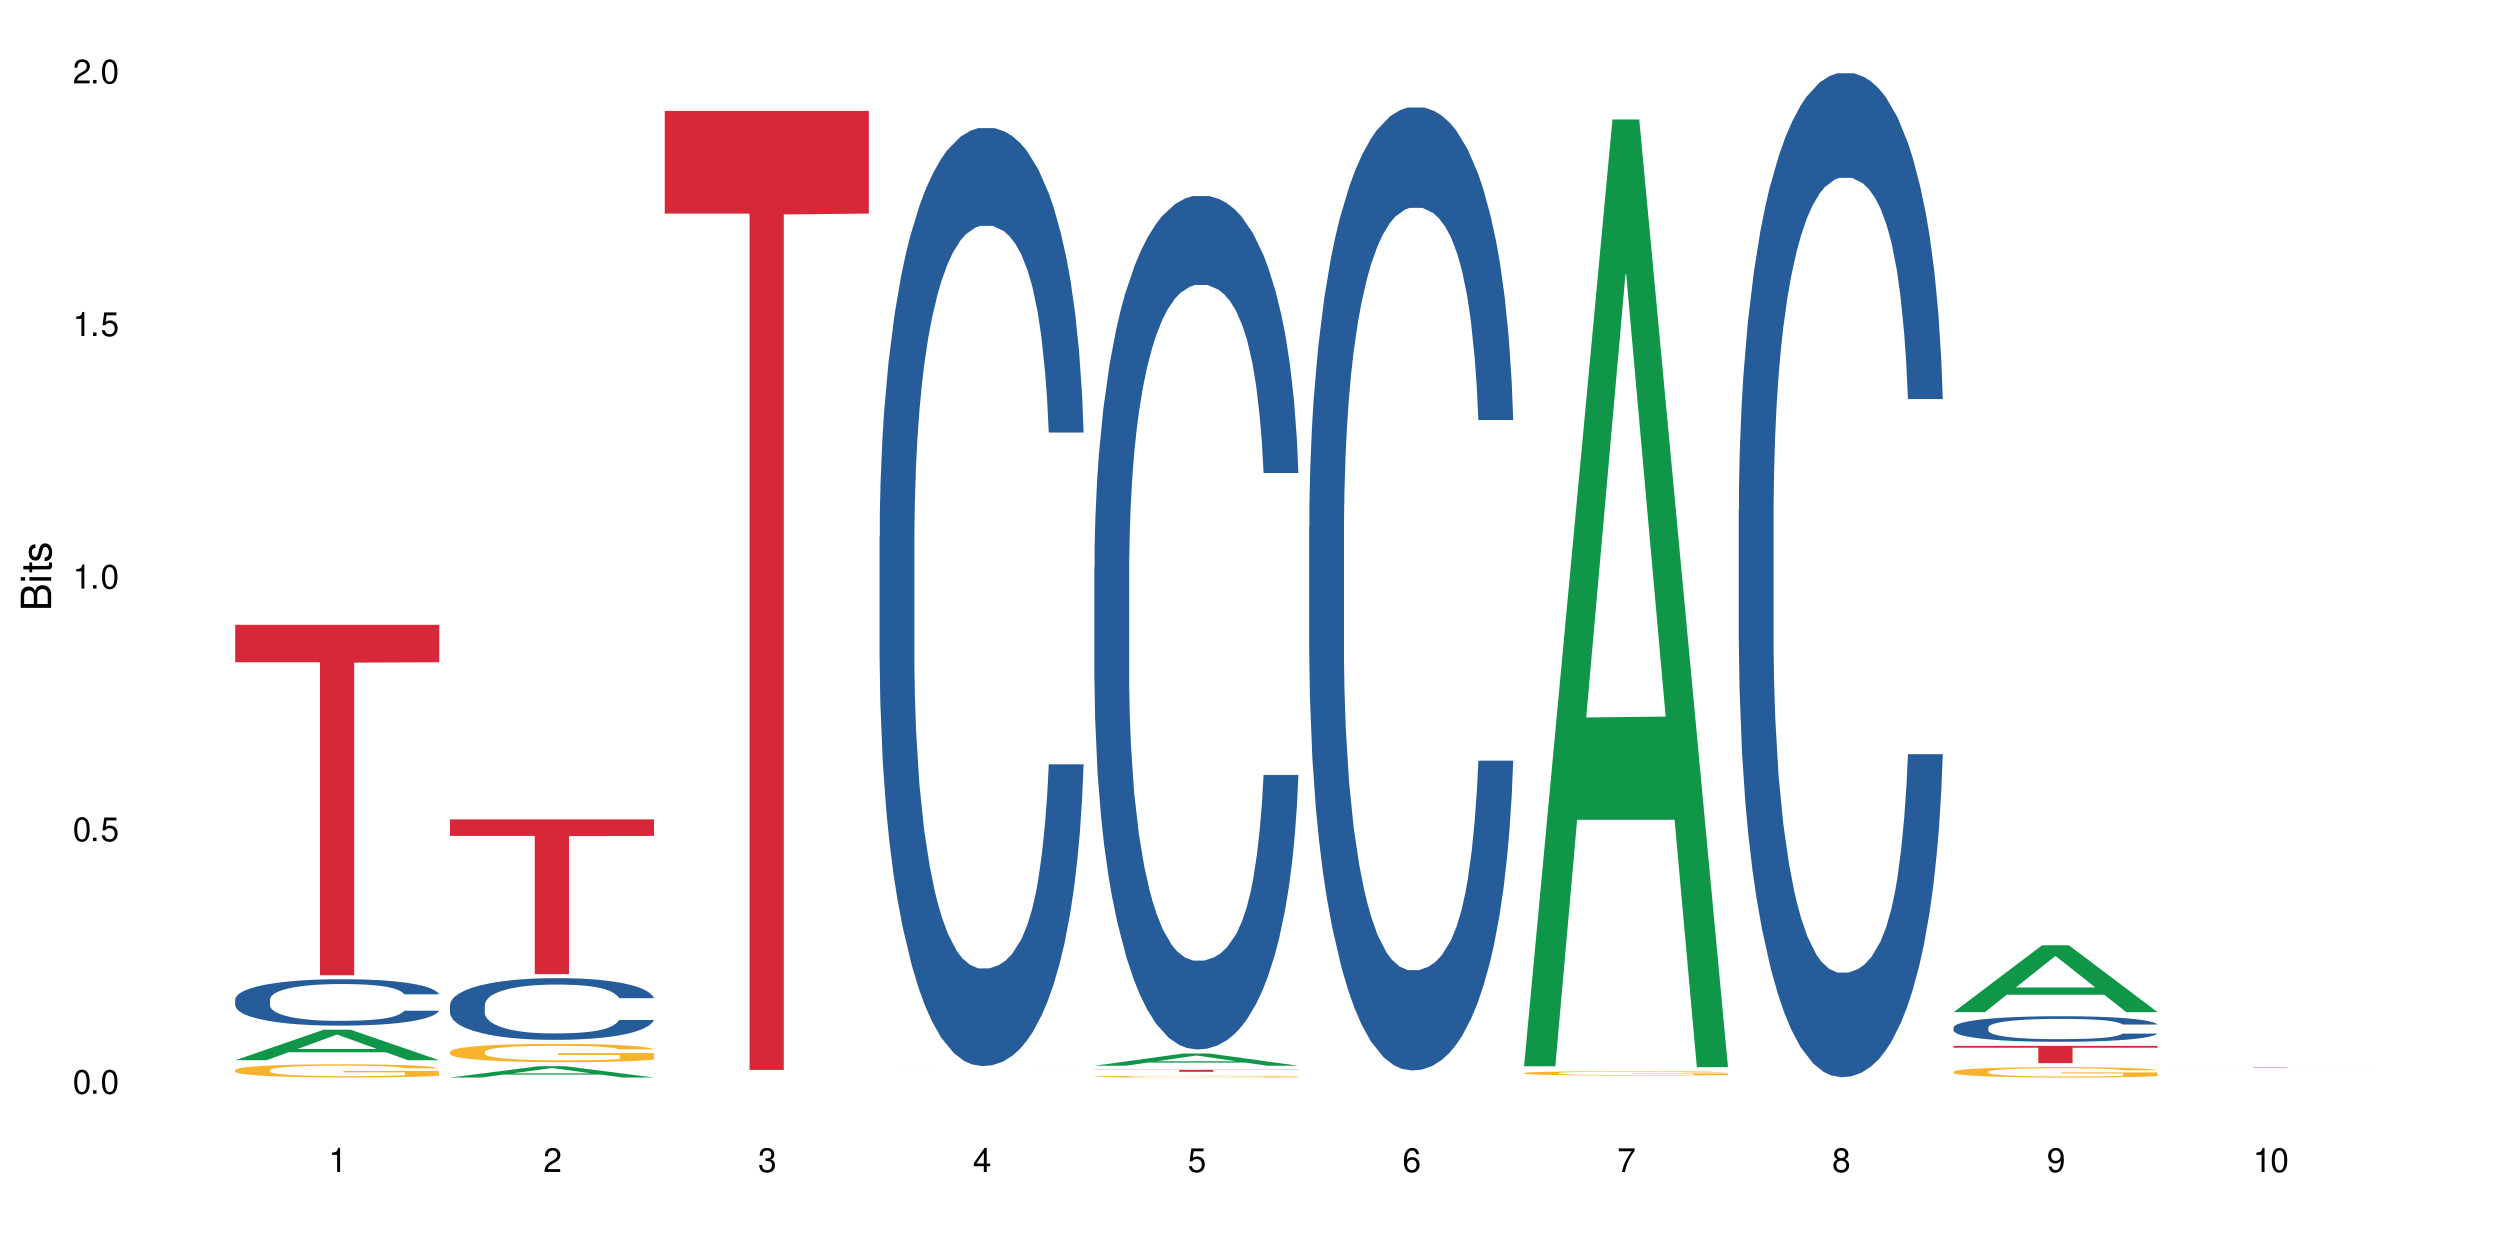 <?xml version="1.0" encoding="UTF-8"?>
<svg xmlns="http://www.w3.org/2000/svg" xmlns:xlink="http://www.w3.org/1999/xlink" width="720" height="360" viewBox="0 0 720 360">
<defs>
<g>
<g id="glyph-0-0">
</g>
<g id="glyph-0-1">
<path d="M 2.641 -6.938 C 2 -6.938 1.422 -6.656 1.078 -6.172 C 0.641 -5.562 0.406 -4.641 0.406 -3.359 C 0.406 -1.016 1.188 0.219 2.641 0.219 C 4.078 0.219 4.859 -1.016 4.859 -3.297 C 4.859 -4.641 4.656 -5.547 4.203 -6.172 C 3.844 -6.656 3.281 -6.938 2.641 -6.938 Z M 2.641 -6.188 C 3.547 -6.188 4 -5.25 4 -3.375 C 4 -1.406 3.562 -0.484 2.625 -0.484 C 1.734 -0.484 1.281 -1.438 1.281 -3.344 C 1.281 -5.25 1.734 -6.188 2.641 -6.188 Z M 2.641 -6.188 "/>
</g>
<g id="glyph-0-2">
<path d="M 1.828 -1 L 0.828 -1 L 0.828 0 L 1.828 0 Z M 1.828 -1 "/>
</g>
<g id="glyph-0-3">
<path d="M 4.562 -6.797 L 1.062 -6.797 L 0.547 -3.094 L 1.328 -3.094 C 1.719 -3.562 2.047 -3.734 2.578 -3.734 C 3.484 -3.734 4.062 -3.109 4.062 -2.094 C 4.062 -1.125 3.484 -0.531 2.578 -0.531 C 1.828 -0.531 1.375 -0.906 1.188 -1.672 L 0.328 -1.672 C 0.453 -1.109 0.547 -0.844 0.75 -0.594 C 1.125 -0.078 1.828 0.219 2.594 0.219 C 3.969 0.219 4.922 -0.781 4.922 -2.219 C 4.922 -3.562 4.031 -4.484 2.719 -4.484 C 2.25 -4.484 1.859 -4.359 1.469 -4.062 L 1.734 -5.969 L 4.562 -5.969 Z M 4.562 -6.797 "/>
</g>
<g id="glyph-0-4">
<path d="M 2.484 -4.938 L 2.484 0 L 3.328 0 L 3.328 -6.938 L 2.766 -6.938 C 2.469 -5.875 2.281 -5.734 0.984 -5.562 L 0.984 -4.938 Z M 2.484 -4.938 "/>
</g>
<g id="glyph-0-5">
<path d="M 4.859 -0.828 L 1.281 -0.828 C 1.359 -1.406 1.672 -1.781 2.5 -2.281 L 3.469 -2.828 C 4.406 -3.344 4.906 -4.062 4.906 -4.906 C 4.906 -5.484 4.672 -6.031 4.266 -6.406 C 3.859 -6.766 3.375 -6.938 2.719 -6.938 C 1.859 -6.938 1.219 -6.625 0.844 -6.031 C 0.609 -5.672 0.5 -5.234 0.484 -4.531 L 1.328 -4.531 C 1.359 -5.016 1.406 -5.281 1.531 -5.516 C 1.75 -5.938 2.188 -6.203 2.703 -6.203 C 3.469 -6.203 4.031 -5.641 4.031 -4.891 C 4.031 -4.344 3.719 -3.859 3.125 -3.516 L 2.234 -3 C 0.812 -2.172 0.406 -1.531 0.328 -0.016 L 4.859 -0.016 Z M 4.859 -0.828 "/>
</g>
<g id="glyph-0-6">
<path d="M 2.125 -3.188 L 2.578 -3.188 C 3.5 -3.188 3.984 -2.766 3.984 -1.922 C 3.984 -1.062 3.469 -0.531 2.594 -0.531 C 1.656 -0.531 1.203 -1 1.156 -2.016 L 0.312 -2.016 C 0.344 -1.453 0.438 -1.094 0.609 -0.781 C 0.953 -0.109 1.625 0.219 2.547 0.219 C 3.953 0.219 4.859 -0.625 4.859 -1.938 C 4.859 -2.828 4.516 -3.297 3.703 -3.594 C 4.344 -3.844 4.656 -4.328 4.656 -5.031 C 4.656 -6.219 3.875 -6.938 2.578 -6.938 C 1.203 -6.938 0.484 -6.172 0.453 -4.703 L 1.297 -4.703 C 1.312 -5.125 1.344 -5.359 1.453 -5.578 C 1.641 -5.969 2.062 -6.203 2.594 -6.203 C 3.344 -6.203 3.797 -5.75 3.797 -5 C 3.797 -4.516 3.609 -4.219 3.25 -4.047 C 3.016 -3.953 2.703 -3.922 2.125 -3.906 Z M 2.125 -3.188 "/>
</g>
<g id="glyph-0-7">
<path d="M 3.141 -1.672 L 3.141 0 L 3.984 0 L 3.984 -1.672 L 4.984 -1.672 L 4.984 -2.438 L 3.984 -2.438 L 3.984 -6.938 L 3.359 -6.938 L 0.266 -2.578 L 0.266 -1.672 Z M 3.141 -2.438 L 1 -2.438 L 3.141 -5.5 Z M 3.141 -2.438 "/>
</g>
<g id="glyph-0-8">
<path d="M 4.781 -5.125 C 4.609 -6.266 3.891 -6.938 2.844 -6.938 C 2.094 -6.938 1.422 -6.578 1.031 -5.953 C 0.594 -5.266 0.406 -4.422 0.406 -3.172 C 0.406 -2 0.578 -1.25 0.984 -0.641 C 1.359 -0.078 1.953 0.219 2.703 0.219 C 3.984 0.219 4.922 -0.75 4.922 -2.094 C 4.922 -3.375 4.062 -4.281 2.844 -4.281 C 2.172 -4.281 1.641 -4.031 1.281 -3.516 C 1.281 -5.234 1.828 -6.188 2.797 -6.188 C 3.391 -6.188 3.797 -5.797 3.938 -5.125 Z M 2.734 -3.531 C 3.547 -3.531 4.062 -2.953 4.062 -2.031 C 4.062 -1.156 3.484 -0.531 2.703 -0.531 C 1.922 -0.531 1.328 -1.188 1.328 -2.078 C 1.328 -2.938 1.906 -3.531 2.734 -3.531 Z M 2.734 -3.531 "/>
</g>
<g id="glyph-0-9">
<path d="M 4.984 -6.797 L 0.438 -6.797 L 0.438 -5.969 L 4.109 -5.969 C 2.5 -3.656 1.828 -2.234 1.328 0 L 2.219 0 C 2.594 -2.172 3.453 -4.047 4.984 -6.094 Z M 4.984 -6.797 "/>
</g>
<g id="glyph-0-10">
<path d="M 3.75 -3.656 C 4.469 -4.094 4.688 -4.438 4.688 -5.078 C 4.688 -6.172 3.844 -6.938 2.641 -6.938 C 1.438 -6.938 0.594 -6.172 0.594 -5.094 C 0.594 -4.438 0.812 -4.094 1.516 -3.656 C 0.734 -3.266 0.359 -2.703 0.359 -1.922 C 0.359 -0.656 1.281 0.219 2.641 0.219 C 3.984 0.219 4.922 -0.656 4.922 -1.922 C 4.922 -2.703 4.531 -3.266 3.75 -3.656 Z M 2.641 -6.188 C 3.359 -6.188 3.812 -5.75 3.812 -5.062 C 3.812 -4.406 3.344 -3.984 2.641 -3.984 C 1.922 -3.984 1.453 -4.406 1.453 -5.078 C 1.453 -5.75 1.922 -6.188 2.641 -6.188 Z M 2.641 -3.266 C 3.484 -3.266 4.062 -2.719 4.062 -1.906 C 4.062 -1.078 3.484 -0.531 2.625 -0.531 C 1.797 -0.531 1.219 -1.094 1.219 -1.906 C 1.219 -2.719 1.781 -3.266 2.641 -3.266 Z M 2.641 -3.266 "/>
</g>
<g id="glyph-0-11">
<path d="M 0.516 -1.578 C 0.672 -0.453 1.406 0.219 2.438 0.219 C 3.188 0.219 3.859 -0.141 4.266 -0.766 C 4.688 -1.453 4.891 -2.297 4.891 -3.547 C 4.891 -4.719 4.703 -5.453 4.312 -6.078 C 3.938 -6.641 3.344 -6.938 2.594 -6.938 C 1.297 -6.938 0.359 -5.969 0.359 -4.625 C 0.359 -3.344 1.234 -2.453 2.453 -2.453 C 3.094 -2.453 3.578 -2.672 4.016 -3.203 C 4 -1.484 3.469 -0.531 2.5 -0.531 C 1.906 -0.531 1.484 -0.906 1.359 -1.578 Z M 2.578 -6.203 C 3.375 -6.203 3.969 -5.531 3.969 -4.641 C 3.969 -3.797 3.391 -3.188 2.547 -3.188 C 1.734 -3.188 1.234 -3.766 1.234 -4.688 C 1.234 -5.562 1.797 -6.203 2.578 -6.203 Z M 2.578 -6.203 "/>
</g>
<g id="glyph-1-0">
</g>
<g id="glyph-1-1">
<path d="M 0 -0.953 L 0 -4.891 C 0 -5.719 -0.234 -6.344 -0.734 -6.797 C -1.188 -7.234 -1.812 -7.469 -2.5 -7.469 C -3.547 -7.469 -4.188 -7 -4.625 -5.875 C -4.984 -6.688 -5.625 -7.094 -6.531 -7.094 C -7.172 -7.094 -7.734 -6.859 -8.141 -6.391 C -8.562 -5.922 -8.75 -5.344 -8.75 -4.5 L -8.75 -0.953 Z M -4.984 -2.062 L -7.766 -2.062 L -7.766 -4.219 C -7.766 -4.844 -7.688 -5.203 -7.453 -5.5 C -7.219 -5.812 -6.859 -5.969 -6.375 -5.969 C -5.891 -5.969 -5.531 -5.812 -5.297 -5.5 C -5.062 -5.203 -4.984 -4.844 -4.984 -4.219 Z M -0.984 -2.062 L -4 -2.062 L -4 -4.781 C -4 -5.766 -3.438 -6.359 -2.484 -6.359 C -1.547 -6.359 -0.984 -5.766 -0.984 -4.781 Z M -0.984 -2.062 "/>
</g>
<g id="glyph-1-2">
<path d="M -6.281 -1.797 L -6.281 -0.797 L 0 -0.797 L 0 -1.797 Z M -8.75 -1.797 L -8.75 -0.797 L -7.484 -0.797 L -7.484 -1.797 Z M -8.75 -1.797 "/>
</g>
<g id="glyph-1-3">
<path d="M -6.281 -3.047 L -6.281 -2.016 L -8.016 -2.016 L -8.016 -1.016 L -6.281 -1.016 L -6.281 -0.172 L -5.469 -0.172 L -5.469 -1.016 L -0.719 -1.016 C -0.078 -1.016 0.281 -1.453 0.281 -2.234 C 0.281 -2.5 0.25 -2.719 0.188 -3.047 L -0.641 -3.047 C -0.609 -2.906 -0.594 -2.766 -0.594 -2.562 C -0.594 -2.141 -0.719 -2.016 -1.156 -2.016 L -5.469 -2.016 L -5.469 -3.047 Z M -6.281 -3.047 "/>
</g>
<g id="glyph-1-4">
<path d="M -4.531 -5.25 C -5.766 -5.25 -6.469 -4.422 -6.469 -2.969 C -6.469 -1.516 -5.719 -0.562 -4.547 -0.562 C -3.562 -0.562 -3.094 -1.062 -2.734 -2.562 L -2.516 -3.484 C -2.344 -4.188 -2.094 -4.469 -1.641 -4.469 C -1.047 -4.469 -0.641 -3.875 -0.641 -3 C -0.641 -2.453 -0.797 -2 -1.062 -1.75 C -1.25 -1.594 -1.422 -1.531 -1.875 -1.469 L -1.875 -0.406 C -0.422 -0.453 0.281 -1.266 0.281 -2.922 C 0.281 -4.5 -0.5 -5.516 -1.719 -5.516 C -2.656 -5.516 -3.172 -4.984 -3.469 -3.734 L -3.703 -2.766 C -3.891 -1.953 -4.156 -1.609 -4.594 -1.609 C -5.188 -1.609 -5.547 -2.125 -5.547 -2.938 C -5.547 -3.75 -5.203 -4.172 -4.531 -4.203 Z M -4.531 -5.25 "/>
</g>
</g>
</defs>
<rect x="-72" y="-36" width="864" height="432" fill="rgb(100%, 100%, 100%)" fill-opacity="1"/>
<path fill-rule="nonzero" fill="rgb(6.275%, 58.824%, 28.235%)" fill-opacity="1" d="M 67.73 305.344 L 67.793 305.336 L 93.223 296.547 L 100.945 296.547 L 126.5 305.352 L 117.52 305.352 L 111.117 303.055 L 83.051 303.055 L 76.773 305.344 L 67.73 305.344 L 85.75 302.102 L 108.543 302.094 L 97.176 297.984 L 97.051 297.977 L 96.926 298.004 L 85.688 302.094 L 85.75 302.102 Z M 67.73 305.344 "/>
<path fill-rule="nonzero" fill="rgb(14.51%, 36.078%, 60%)" fill-opacity="1" d="M 67.73 287.84 L 67.801 287.828 L 67.801 287.535 L 68.02 287.07 L 68.52 286.484 L 69.02 286.082 L 70.312 285.359 L 72.102 284.664 L 73.965 284.129 L 75.328 283.809 L 76.547 283.566 L 79.34 283.113 L 81.133 282.883 L 83.066 282.676 L 85.434 282.465 L 87.152 282.344 L 91.023 282.148 L 93.891 282.062 L 96.113 282.027 L 100.914 282.027 L 103.781 282.074 L 105.859 282.137 L 108.152 282.234 L 110.086 282.344 L 113.457 282.613 L 116.465 282.953 L 117.828 283.148 L 119.977 283.527 L 121.625 283.895 L 122.773 284.211 L 124.062 284.664 L 125.207 285.215 L 126.07 285.836 L 126.5 286.363 L 116.465 286.363 L 115.965 285.875 L 115.391 285.496 L 114.316 284.996 L 113.238 284.641 L 111.734 284.285 L 110.375 284.055 L 108.512 283.82 L 106.863 283.676 L 105.141 283.566 L 103.492 283.492 L 100.34 283.418 L 96.684 283.418 L 95.324 283.445 L 92.527 283.543 L 91.023 283.625 L 88.871 283.797 L 87.367 283.957 L 85.578 284.199 L 84.359 284.406 L 82.852 284.727 L 81.777 285.008 L 80.559 285.41 L 79.844 285.715 L 79.199 286.055 L 78.625 286.461 L 78.195 286.887 L 77.906 287.34 L 77.766 287.777 L 77.766 289.672 L 77.906 290.109 L 78.266 290.625 L 79.199 291.367 L 80.559 292.016 L 82.137 292.527 L 83.641 292.895 L 84.5 293.066 L 85.648 293.262 L 87.441 293.504 L 90.02 293.75 L 91.523 293.848 L 93.816 293.945 L 96.184 293.992 L 99.336 293.992 L 102.133 293.945 L 103.996 293.883 L 105.93 293.785 L 108.582 293.578 L 110.23 293.383 L 111.664 293.152 L 112.738 292.918 L 113.457 292.723 L 114.531 292.344 L 115.391 291.93 L 116.035 291.504 L 116.465 291.086 L 126.5 291.086 L 126.07 291.574 L 125.422 292.051 L 124.777 292.406 L 123.777 292.832 L 122.629 293.211 L 120.98 293.641 L 119.617 293.922 L 117.828 294.227 L 116.18 294.457 L 114.387 294.664 L 111.734 294.91 L 110.016 295.031 L 108.152 295.141 L 105.93 295.238 L 103.137 295.324 L 100.125 295.375 L 97.328 295.387 L 94.32 295.363 L 92.098 295.312 L 89.16 295.203 L 85.504 294.984 L 82.852 294.75 L 80.773 294.52 L 78.984 294.273 L 76.977 293.945 L 74.395 293.406 L 72.82 292.992 L 71.746 292.652 L 70.527 292.176 L 69.664 291.746 L 68.664 291.062 L 67.945 290.195 L 67.73 289.523 Z M 67.73 287.84 "/>
<path fill-rule="nonzero" fill="rgb(96.863%, 70.196%, 16.863%)" fill-opacity="1" d="M 67.73 308.148 L 67.801 308.148 L 67.801 308.078 L 68.09 307.918 L 68.805 307.703 L 69.738 307.527 L 70.742 307.387 L 71.387 307.312 L 72.461 307.207 L 73.395 307.133 L 75.758 306.973 L 78.77 306.828 L 80.418 306.766 L 82.281 306.707 L 84.93 306.641 L 86.148 306.613 L 89.875 306.559 L 94.105 306.523 L 98.762 306.512 L 100.914 306.516 L 103.852 306.531 L 107.863 306.57 L 110.16 306.605 L 111.949 306.641 L 113.812 306.684 L 116.105 306.754 L 118.258 306.84 L 119.977 306.922 L 121.695 307.027 L 123.129 307.137 L 124.348 307.262 L 125.422 307.406 L 126.07 307.527 L 126.5 307.652 L 116.535 307.652 L 115.965 307.527 L 115.32 307.434 L 114.242 307.32 L 113.168 307.234 L 112.094 307.168 L 110.086 307.078 L 108.367 307.023 L 106.215 306.973 L 104.137 306.941 L 101.773 306.922 L 100.34 306.914 L 96.543 306.914 L 93.102 306.938 L 91.094 306.969 L 89.66 306.996 L 87.656 307.047 L 86.438 307.09 L 85.719 307.117 L 83.57 307.227 L 82.137 307.324 L 81.348 307.391 L 80.344 307.492 L 79.629 307.59 L 78.84 307.727 L 78.41 307.832 L 77.836 308.07 L 77.766 308.699 L 77.98 308.832 L 78.41 308.973 L 78.984 309.098 L 79.844 309.23 L 80.703 309.332 L 82.207 309.469 L 83.496 309.559 L 84.5 309.621 L 86.438 309.715 L 87.227 309.746 L 89.09 309.809 L 91.023 309.855 L 93.387 309.898 L 95.18 309.918 L 98.047 309.938 L 101.703 309.938 L 106 309.914 L 108.727 309.887 L 110.59 309.859 L 111.809 309.836 L 113.312 309.797 L 114.387 309.762 L 115.391 309.723 L 116.609 309.664 L 116.609 308.832 L 98.906 308.828 L 98.906 308.438 L 126.426 308.434 L 126.5 309.797 L 124.992 309.891 L 123.129 309.98 L 121.34 310.051 L 119.477 310.113 L 116.824 310.176 L 114.672 310.219 L 111.375 310.27 L 108.367 310.301 L 105.215 310.32 L 102.418 310.332 L 99.121 310.336 L 96.184 310.328 L 93.031 310.309 L 90.52 310.277 L 88.227 310.242 L 85.934 310.199 L 83.066 310.125 L 81.203 310.066 L 79.27 309.992 L 77.336 309.906 L 75.613 309.812 L 74.469 309.738 L 73.32 309.652 L 72.102 309.551 L 70.957 309.43 L 70.098 309.324 L 69.309 309.199 L 68.734 309.086 L 68.16 308.93 L 67.875 308.801 L 67.73 308.695 Z M 67.73 308.148 "/>
<path fill-rule="nonzero" fill="rgb(83.922%, 15.686%, 22.353%)" fill-opacity="1" d="M 67.73 179.934 L 126.5 179.934 L 126.5 190.738 L 102.008 190.832 L 102.008 280.867 L 92.152 280.867 L 92.152 190.93 L 92.008 190.738 L 67.73 190.738 Z M 67.73 179.934 "/>
<path fill-rule="nonzero" fill="rgb(6.275%, 58.824%, 28.235%)" fill-opacity="1" d="M 129.594 310.332 L 129.656 310.328 L 155.082 307.07 L 162.805 307.07 L 188.359 310.336 L 179.383 310.336 L 172.977 309.484 L 144.91 309.484 L 138.633 310.332 L 129.594 310.332 L 147.613 309.129 L 170.402 309.129 L 159.039 307.605 L 158.914 307.602 L 158.789 307.609 L 147.547 309.129 L 147.613 309.129 Z M 129.594 310.332 "/>
<path fill-rule="nonzero" fill="rgb(14.51%, 36.078%, 60%)" fill-opacity="1" d="M 129.594 289.445 L 129.664 289.43 L 129.664 289.039 L 129.879 288.426 L 130.379 287.645 L 130.883 287.109 L 132.172 286.152 L 133.965 285.227 L 135.828 284.512 L 137.188 284.09 L 138.406 283.766 L 141.203 283.168 L 142.992 282.859 L 144.93 282.582 L 147.293 282.305 L 149.016 282.145 L 152.883 281.883 L 155.75 281.77 L 157.973 281.723 L 162.773 281.723 L 165.641 281.785 L 167.719 281.867 L 170.012 281.996 L 171.949 282.145 L 175.316 282.5 L 178.324 282.957 L 179.688 283.215 L 181.836 283.719 L 183.484 284.203 L 184.633 284.625 L 185.922 285.227 L 187.07 285.957 L 187.93 286.785 L 188.359 287.484 L 178.324 287.484 L 177.824 286.832 L 177.25 286.332 L 176.176 285.664 L 175.102 285.195 L 173.598 284.723 L 172.234 284.414 L 170.371 284.109 L 168.723 283.914 L 167.004 283.766 L 165.355 283.668 L 162.199 283.57 L 158.547 283.57 L 157.184 283.605 L 154.391 283.734 L 152.883 283.848 L 150.734 284.074 L 149.23 284.285 L 147.438 284.609 L 146.219 284.887 L 144.715 285.309 L 143.641 285.68 L 142.422 286.219 L 141.703 286.621 L 141.059 287.078 L 140.484 287.613 L 140.055 288.18 L 139.77 288.781 L 139.625 289.367 L 139.625 291.879 L 139.77 292.465 L 140.129 293.145 L 141.059 294.137 L 142.422 294.996 L 143.996 295.68 L 145.504 296.164 L 146.363 296.391 L 147.508 296.652 L 149.301 296.977 L 151.879 297.301 L 153.387 297.43 L 155.68 297.559 L 158.043 297.625 L 161.199 297.625 L 163.992 297.559 L 165.855 297.48 L 167.789 297.348 L 170.441 297.074 L 172.09 296.812 L 173.523 296.504 L 174.598 296.195 L 175.316 295.938 L 176.391 295.434 L 177.25 294.883 L 177.895 294.316 L 178.324 293.762 L 188.359 293.762 L 187.93 294.414 L 187.285 295.047 L 186.641 295.516 L 185.637 296.082 L 184.488 296.586 L 182.84 297.156 L 181.48 297.527 L 179.688 297.934 L 178.039 298.242 L 176.246 298.52 L 173.598 298.844 L 171.875 299.004 L 170.012 299.152 L 167.789 299.281 L 164.996 299.395 L 161.984 299.457 L 159.191 299.477 L 156.18 299.441 L 153.957 299.379 L 151.02 299.23 L 147.367 298.941 L 144.715 298.633 L 142.637 298.324 L 140.844 298 L 138.836 297.559 L 136.258 296.848 L 134.68 296.293 L 133.605 295.84 L 132.387 295.207 L 131.527 294.641 L 130.523 293.73 L 129.809 292.578 L 129.594 291.688 Z M 129.594 289.445 "/>
<path fill-rule="nonzero" fill="rgb(96.863%, 70.196%, 16.863%)" fill-opacity="1" d="M 129.594 302.895 L 129.664 302.891 L 129.664 302.793 L 129.949 302.578 L 130.668 302.277 L 131.598 302.035 L 132.602 301.84 L 133.246 301.738 L 134.32 301.594 L 135.254 301.488 L 137.617 301.273 L 140.629 301.07 L 142.277 300.984 L 144.141 300.902 L 146.793 300.809 L 148.012 300.777 L 151.738 300.699 L 155.965 300.652 L 160.625 300.637 L 162.773 300.641 L 165.711 300.66 L 169.727 300.715 L 172.02 300.762 L 173.812 300.809 L 175.676 300.871 L 177.969 300.969 L 180.117 301.086 L 181.836 301.199 L 183.559 301.344 L 184.992 301.5 L 186.211 301.668 L 187.285 301.871 L 187.93 302.039 L 188.359 302.207 L 178.398 302.207 L 177.824 302.039 L 177.18 301.91 L 176.105 301.75 L 175.031 301.633 L 173.953 301.543 L 171.949 301.418 L 170.227 301.34 L 168.078 301.273 L 166 301.23 L 163.633 301.199 L 162.199 301.191 L 158.402 301.191 L 154.961 301.223 L 152.957 301.262 L 151.523 301.301 L 149.516 301.375 L 148.297 301.43 L 147.582 301.469 L 145.43 301.621 L 143.996 301.754 L 143.207 301.844 L 142.207 301.988 L 141.488 302.121 L 140.699 302.312 L 140.27 302.457 L 139.695 302.785 L 139.625 303.652 L 139.84 303.836 L 140.27 304.031 L 140.844 304.207 L 141.703 304.387 L 142.562 304.527 L 144.07 304.715 L 145.359 304.84 L 146.363 304.922 L 148.297 305.055 L 149.086 305.098 L 150.949 305.184 L 152.883 305.25 L 155.25 305.309 L 157.039 305.336 L 159.906 305.363 L 163.562 305.363 L 167.863 305.332 L 170.586 305.293 L 172.449 305.254 L 173.668 305.223 L 175.172 305.168 L 176.246 305.121 L 177.25 305.066 L 178.469 304.984 L 178.469 303.836 L 160.766 303.828 L 160.766 303.289 L 188.289 303.285 L 188.359 305.168 L 186.855 305.297 L 184.992 305.426 L 183.199 305.52 L 181.336 305.602 L 178.684 305.695 L 176.535 305.75 L 173.238 305.82 L 170.227 305.863 L 167.074 305.891 L 164.277 305.906 L 160.984 305.91 L 158.043 305.902 L 154.891 305.871 L 152.383 305.832 L 150.09 305.785 L 147.797 305.723 L 144.93 305.621 L 143.066 305.539 L 141.129 305.438 L 139.195 305.316 L 137.477 305.188 L 136.328 305.086 L 135.184 304.973 L 133.965 304.828 L 132.816 304.664 L 131.957 304.516 L 131.168 304.344 L 130.594 304.188 L 130.023 303.969 L 129.734 303.797 L 129.594 303.648 Z M 129.594 302.895 "/>
<path fill-rule="nonzero" fill="rgb(83.922%, 15.686%, 22.353%)" fill-opacity="1" d="M 129.594 235.984 L 188.359 235.984 L 188.359 240.754 L 163.867 240.797 L 163.867 280.559 L 154.012 280.559 L 154.012 240.84 L 153.871 240.754 L 129.594 240.754 Z M 129.594 235.984 "/>
<path fill-rule="nonzero" fill="rgb(83.922%, 15.686%, 22.353%)" fill-opacity="1" d="M 191.453 31.941 L 250.219 31.941 L 250.219 61.508 L 225.727 61.766 L 225.727 308.145 L 215.875 308.145 L 215.875 62.027 L 215.73 61.508 L 191.453 61.508 Z M 191.453 31.941 "/>
<path fill-rule="nonzero" fill="rgb(14.51%, 36.078%, 60%)" fill-opacity="1" d="M 253.312 154.445 L 253.387 154.199 L 253.387 148.273 L 253.602 138.891 L 254.102 127.035 L 254.605 118.887 L 255.895 104.32 L 257.684 90.246 L 259.547 79.379 L 260.91 72.961 L 262.129 68.023 L 264.922 58.887 L 266.715 54.195 L 268.652 49.996 L 271.016 45.801 L 272.734 43.328 L 276.605 39.379 L 279.473 37.652 L 281.695 36.91 L 286.496 36.91 L 289.363 37.898 L 291.441 39.133 L 293.734 41.109 L 295.668 43.328 L 299.039 48.762 L 302.047 55.676 L 303.41 59.625 L 305.559 67.281 L 307.207 74.688 L 308.355 81.109 L 309.645 90.246 L 310.793 101.355 L 311.652 113.949 L 312.082 124.566 L 302.047 124.566 L 301.547 114.691 L 300.973 107.035 L 299.898 96.914 L 298.824 89.75 L 297.316 82.59 L 295.957 77.898 L 294.094 73.207 L 292.445 70.246 L 290.723 68.023 L 289.074 66.539 L 285.922 65.059 L 282.266 65.059 L 280.906 65.555 L 278.109 67.527 L 276.605 69.258 L 274.457 72.715 L 272.949 75.922 L 271.16 80.863 L 269.941 85.059 L 268.434 91.48 L 267.359 97.16 L 266.141 105.309 L 265.426 111.48 L 264.781 118.395 L 264.207 126.543 L 263.777 135.184 L 263.492 144.32 L 263.348 153.211 L 263.348 191.484 L 263.492 200.375 L 263.848 210.742 L 264.781 225.805 L 266.141 238.895 L 267.719 249.266 L 269.223 256.672 L 270.082 260.129 L 271.23 264.078 L 273.023 269.02 L 275.602 273.957 L 277.105 275.934 L 279.402 277.906 L 281.766 278.895 L 284.918 278.895 L 287.715 277.906 L 289.578 276.672 L 291.512 274.695 L 294.164 270.5 L 295.812 266.547 L 297.246 261.855 L 298.32 257.164 L 299.039 253.215 L 300.113 245.559 L 300.973 237.164 L 301.617 228.523 L 302.047 220.129 L 312.082 220.129 L 311.652 230.004 L 311.008 239.633 L 310.363 246.793 L 309.359 255.438 L 308.211 263.09 L 306.562 271.734 L 305.203 277.414 L 303.41 283.586 L 301.762 288.277 L 299.969 292.477 L 297.316 297.414 L 295.598 299.883 L 293.734 302.105 L 291.512 304.082 L 288.719 305.809 L 285.707 306.797 L 282.914 307.043 L 279.902 306.551 L 277.68 305.562 L 274.742 303.34 L 271.086 298.895 L 268.434 294.203 L 266.355 289.512 L 264.566 284.574 L 262.559 277.906 L 259.98 267.043 L 258.402 258.648 L 257.328 251.734 L 256.109 242.102 L 255.25 233.461 L 254.246 219.633 L 253.527 202.102 L 253.312 188.52 Z M 253.312 154.445 "/>
<path fill-rule="nonzero" fill="rgb(96.863%, 70.196%, 16.863%)" fill-opacity="1" d="M 253.312 308.211 L 256.969 308.211 L 258.043 308.207 L 309.93 308.207 L 311.008 308.211 L 312.082 308.211 L 299.824 308.211 L 298.75 308.207 L 269.152 308.207 L 267.719 308.211 L 263.418 308.211 L 263.348 308.215 L 263.992 308.215 L 264.566 308.219 L 302.191 308.219 L 302.191 308.215 L 284.488 308.215 L 312.008 308.215 L 312.082 308.219 L 308.715 308.219 L 306.922 308.223 L 264.852 308.223 L 262.918 308.219 L 254.891 308.219 L 254.316 308.215 L 253.312 308.215 Z M 253.312 308.211 "/>
<path fill-rule="nonzero" fill="rgb(6.275%, 58.824%, 28.235%)" fill-opacity="1" d="M 315.176 306.938 L 315.238 306.934 L 340.664 303.422 L 348.387 303.422 L 373.941 306.938 L 364.965 306.938 L 358.559 306.02 L 330.496 306.02 L 324.215 306.938 L 315.176 306.938 L 333.195 305.641 L 355.984 305.637 L 344.621 303.996 L 344.496 303.992 L 344.371 304.004 L 333.133 305.637 L 333.195 305.641 Z M 315.176 306.938 "/>
<path fill-rule="nonzero" fill="rgb(14.51%, 36.078%, 60%)" fill-opacity="1" d="M 315.176 163.414 L 315.246 163.188 L 315.246 157.797 L 315.461 149.258 L 315.961 138.473 L 316.465 131.059 L 317.754 117.805 L 319.547 104.996 L 321.41 95.113 L 322.77 89.27 L 323.988 84.777 L 326.785 76.465 L 328.578 72.195 L 330.512 68.375 L 332.875 64.555 L 334.598 62.309 L 338.465 58.715 L 341.332 57.141 L 343.555 56.469 L 348.355 56.469 L 351.223 57.367 L 353.301 58.492 L 355.594 60.289 L 357.531 62.309 L 360.898 67.254 L 363.91 73.543 L 365.27 77.137 L 367.422 84.102 L 369.07 90.844 L 370.215 96.684 L 371.504 104.996 L 372.652 115.109 L 373.512 126.566 L 373.941 136.227 L 363.91 136.227 L 363.406 127.238 L 362.832 120.273 L 361.758 111.062 L 360.684 104.547 L 359.18 98.031 L 357.816 93.766 L 355.953 89.496 L 354.305 86.801 L 352.586 84.777 L 350.938 83.43 L 347.785 82.082 L 344.129 82.082 L 342.766 82.531 L 339.973 84.328 L 338.465 85.898 L 336.316 89.047 L 334.812 91.965 L 333.02 96.461 L 331.801 100.281 L 330.297 106.121 L 329.223 111.289 L 328.004 118.703 L 327.285 124.32 L 326.641 130.609 L 326.066 138.023 L 325.637 145.887 L 325.352 154.199 L 325.207 162.289 L 325.207 197.113 L 325.352 205.203 L 325.711 214.637 L 326.641 228.344 L 328.004 240.25 L 329.578 249.688 L 331.086 256.426 L 331.945 259.574 L 333.09 263.168 L 334.883 267.66 L 337.465 272.152 L 338.969 273.953 L 341.262 275.75 L 343.625 276.648 L 346.781 276.648 L 349.574 275.75 L 351.438 274.625 L 353.375 272.828 L 356.023 269.008 L 357.672 265.414 L 359.105 261.145 L 360.184 256.875 L 360.898 253.281 L 361.973 246.316 L 362.832 238.68 L 363.48 230.812 L 363.91 223.176 L 373.941 223.176 L 373.512 232.164 L 372.867 240.926 L 372.223 247.441 L 371.219 255.305 L 370.07 262.27 L 368.422 270.133 L 367.062 275.301 L 365.27 280.918 L 363.621 285.184 L 361.832 289.004 L 359.18 293.496 L 357.457 295.746 L 355.594 297.766 L 353.375 299.562 L 350.578 301.137 L 347.57 302.035 L 344.773 302.262 L 341.762 301.812 L 339.543 300.91 L 336.602 298.891 L 332.949 294.848 L 330.297 290.578 L 328.219 286.309 L 326.426 281.816 L 324.418 275.75 L 321.84 265.863 L 320.262 258.223 L 319.188 251.934 L 317.969 243.172 L 317.109 235.309 L 316.105 222.727 L 315.391 206.773 L 315.176 194.418 Z M 315.176 163.414 "/>
<path fill-rule="nonzero" fill="rgb(96.863%, 70.196%, 16.863%)" fill-opacity="1" d="M 315.176 310.051 L 315.246 310.051 L 315.246 310.039 L 315.531 310.02 L 316.25 309.992 L 317.18 309.969 L 318.184 309.949 L 318.828 309.941 L 319.906 309.926 L 320.836 309.918 L 323.203 309.895 L 326.211 309.879 L 327.859 309.867 L 329.723 309.859 L 332.375 309.852 L 333.594 309.848 L 337.32 309.844 L 341.547 309.836 L 348.355 309.836 L 351.297 309.84 L 355.309 309.844 L 357.602 309.848 L 359.395 309.852 L 361.258 309.859 L 363.551 309.867 L 365.699 309.879 L 367.422 309.891 L 369.141 309.902 L 370.574 309.918 L 371.793 309.934 L 372.867 309.953 L 373.512 309.969 L 373.941 309.984 L 363.98 309.984 L 363.406 309.969 L 362.762 309.957 L 361.688 309.941 L 360.613 309.93 L 359.535 309.922 L 357.531 309.91 L 355.809 309.902 L 353.66 309.895 L 351.582 309.891 L 349.215 309.891 L 347.785 309.887 L 343.984 309.887 L 340.547 309.891 L 338.539 309.895 L 337.105 309.898 L 335.098 309.906 L 333.879 309.91 L 333.164 309.914 L 331.012 309.93 L 329.578 309.941 L 328.793 309.949 L 327.789 309.965 L 327.07 309.977 L 326.281 309.996 L 325.852 310.008 L 325.281 310.039 L 325.207 310.121 L 325.422 310.137 L 325.852 310.156 L 326.426 310.172 L 327.285 310.191 L 328.145 310.203 L 329.652 310.223 L 330.941 310.234 L 331.945 310.242 L 333.879 310.254 L 334.668 310.258 L 336.531 310.266 L 338.465 310.273 L 340.832 310.277 L 342.625 310.281 L 353.445 310.281 L 356.168 310.277 L 358.031 310.273 L 359.25 310.27 L 360.754 310.266 L 361.832 310.262 L 362.832 310.254 L 364.051 310.246 L 364.051 310.137 L 346.352 310.137 L 346.352 310.086 L 373.871 310.086 L 373.941 310.266 L 372.438 310.277 L 370.574 310.289 L 368.781 310.297 L 366.918 310.305 L 364.266 310.312 L 362.117 310.32 L 358.82 310.324 L 355.809 310.332 L 352.656 310.332 L 349.863 310.336 L 346.566 310.336 L 343.625 310.332 L 340.473 310.332 L 337.965 310.328 L 335.672 310.324 L 333.379 310.316 L 330.512 310.309 L 328.648 310.301 L 326.715 310.289 L 324.777 310.277 L 323.059 310.266 L 321.91 310.258 L 320.766 310.246 L 319.547 310.23 L 318.398 310.215 L 317.539 310.203 L 316.75 310.188 L 316.18 310.172 L 315.605 310.152 L 315.316 310.137 L 315.176 310.121 Z M 315.176 310.051 "/>
<path fill-rule="nonzero" fill="rgb(83.922%, 15.686%, 22.353%)" fill-opacity="1" d="M 315.176 308.102 L 373.941 308.102 L 373.941 308.16 L 349.449 308.164 L 349.449 308.676 L 339.594 308.676 L 339.594 308.164 L 339.453 308.16 L 315.176 308.16 Z M 315.176 308.102 "/>
<path fill-rule="nonzero" fill="rgb(14.51%, 36.078%, 60%)" fill-opacity="1" d="M 377.035 151.633 L 377.105 151.379 L 377.105 145.297 L 377.32 135.664 L 377.824 123.496 L 378.324 115.129 L 379.617 100.172 L 381.406 85.723 L 383.27 74.566 L 384.633 67.977 L 385.852 62.906 L 388.645 53.527 L 390.438 48.711 L 392.371 44.402 L 394.738 40.09 L 396.457 37.555 L 400.328 33.5 L 403.195 31.727 L 405.414 30.965 L 410.219 30.965 L 413.086 31.98 L 415.164 33.246 L 417.457 35.273 L 419.391 37.555 L 422.758 43.133 L 425.77 50.23 L 427.133 54.289 L 429.281 62.145 L 430.93 69.75 L 432.078 76.344 L 433.367 85.723 L 434.512 97.129 L 435.375 110.059 L 435.805 120.961 L 425.77 120.961 L 425.27 110.82 L 424.695 102.961 L 423.621 92.566 L 422.543 85.215 L 421.039 77.863 L 419.68 73.047 L 417.816 68.23 L 416.168 65.188 L 414.445 62.906 L 412.797 61.387 L 409.645 59.863 L 405.988 59.863 L 404.629 60.371 L 401.832 62.398 L 400.328 64.176 L 398.176 67.723 L 396.672 71.02 L 394.879 76.09 L 393.664 80.398 L 392.156 86.988 L 391.082 92.82 L 389.863 101.188 L 389.148 107.523 L 388.504 114.621 L 387.93 122.988 L 387.5 131.859 L 387.211 141.238 L 387.07 150.367 L 387.07 189.66 L 387.211 198.785 L 387.57 209.434 L 388.504 224.898 L 389.863 238.332 L 391.441 248.98 L 392.945 256.586 L 393.805 260.133 L 394.953 264.191 L 396.742 269.262 L 399.324 274.332 L 400.828 276.359 L 403.121 278.387 L 405.488 279.402 L 408.641 279.402 L 411.438 278.387 L 413.301 277.121 L 415.234 275.09 L 417.887 270.781 L 419.535 266.727 L 420.969 261.91 L 422.043 257.094 L 422.758 253.035 L 423.836 245.18 L 424.695 236.559 L 425.34 227.688 L 425.77 219.066 L 435.805 219.066 L 435.375 229.207 L 434.727 239.094 L 434.082 246.445 L 433.078 255.316 L 431.934 263.176 L 430.285 272.051 L 428.922 277.879 L 427.133 284.219 L 425.484 289.035 L 423.691 293.344 L 421.039 298.414 L 419.32 300.949 L 417.457 303.23 L 415.234 305.258 L 412.438 307.035 L 409.43 308.047 L 406.633 308.301 L 403.625 307.793 L 401.402 306.781 L 398.465 304.5 L 394.809 299.934 L 392.156 295.117 L 390.078 290.301 L 388.289 285.23 L 386.281 278.387 L 383.699 267.234 L 382.125 258.613 L 381.047 251.516 L 379.832 241.629 L 378.969 232.758 L 377.969 218.559 L 377.25 200.562 L 377.035 186.617 Z M 377.035 151.633 "/>
<path fill-rule="nonzero" fill="rgb(6.275%, 58.824%, 28.235%)" fill-opacity="1" d="M 438.895 307.086 L 438.957 306.828 L 464.387 34.414 L 472.109 34.414 L 497.664 307.344 L 488.688 307.344 L 482.281 236.098 L 454.215 236.098 L 447.938 307.086 L 438.895 307.086 L 456.914 206.629 L 479.707 206.371 L 468.344 79.004 L 468.219 78.75 L 468.09 79.516 L 456.852 206.371 L 456.914 206.629 Z M 438.895 307.086 "/>
<path fill-rule="nonzero" fill="rgb(96.863%, 70.196%, 16.863%)" fill-opacity="1" d="M 438.895 309.043 L 438.969 309.039 L 438.969 309.02 L 439.254 308.965 L 439.973 308.895 L 440.902 308.836 L 441.906 308.789 L 442.551 308.766 L 443.625 308.73 L 444.559 308.707 L 446.922 308.656 L 449.934 308.605 L 451.582 308.586 L 453.445 308.566 L 456.098 308.547 L 457.316 308.535 L 461.043 308.52 L 465.27 308.508 L 469.93 308.504 L 472.078 308.504 L 475.016 308.508 L 479.031 308.523 L 481.324 308.535 L 483.117 308.547 L 484.98 308.559 L 487.273 308.582 L 489.422 308.609 L 491.141 308.637 L 492.863 308.672 L 494.297 308.711 L 495.516 308.75 L 496.59 308.797 L 497.234 308.836 L 497.664 308.879 L 487.703 308.879 L 487.129 308.836 L 486.484 308.809 L 485.41 308.77 L 484.332 308.742 L 483.258 308.719 L 481.254 308.691 L 479.531 308.672 L 477.383 308.656 L 475.305 308.645 L 472.938 308.637 L 467.707 308.637 L 464.266 308.645 L 462.262 308.652 L 460.828 308.664 L 458.82 308.68 L 457.602 308.691 L 456.887 308.703 L 454.734 308.738 L 453.301 308.77 L 452.512 308.793 L 451.512 308.828 L 450.793 308.855 L 450.004 308.902 L 449.574 308.938 L 449 309.016 L 448.93 309.223 L 449.145 309.266 L 449.574 309.312 L 450.148 309.355 L 451.008 309.398 L 451.867 309.43 L 453.375 309.477 L 454.664 309.508 L 455.668 309.527 L 457.602 309.555 L 458.391 309.566 L 460.254 309.586 L 462.188 309.602 L 464.555 309.617 L 466.344 309.625 L 469.211 309.629 L 472.867 309.629 L 477.168 309.621 L 479.891 309.613 L 481.754 309.605 L 482.973 309.598 L 484.477 309.586 L 485.551 309.574 L 486.555 309.559 L 487.773 309.539 L 487.773 309.266 L 470.07 309.266 L 470.07 309.137 L 497.594 309.137 L 497.664 309.586 L 496.16 309.613 L 494.297 309.645 L 492.504 309.668 L 490.641 309.688 L 487.988 309.711 L 485.84 309.723 L 482.543 309.738 L 479.531 309.75 L 476.379 309.758 L 473.582 309.758 L 470.285 309.762 L 467.348 309.758 L 464.195 309.75 L 461.688 309.742 L 459.395 309.73 L 457.102 309.715 L 454.234 309.691 L 452.371 309.672 L 450.434 309.648 L 448.5 309.621 L 446.781 309.59 L 445.633 309.566 L 444.484 309.535 L 443.27 309.504 L 442.121 309.465 L 441.262 309.43 L 440.473 309.387 L 439.898 309.352 L 439.328 309.297 L 439.039 309.258 L 438.895 309.223 Z M 438.895 309.043 "/>
<path fill-rule="nonzero" fill="rgb(14.51%, 36.078%, 60%)" fill-opacity="1" d="M 500.758 146.906 L 500.828 146.641 L 500.828 140.297 L 501.043 130.254 L 501.547 117.566 L 502.047 108.844 L 503.336 93.25 L 505.129 78.184 L 506.992 66.555 L 508.355 59.684 L 509.57 54.395 L 512.367 44.617 L 514.16 39.594 L 516.094 35.102 L 518.461 30.609 L 520.18 27.965 L 524.051 23.734 L 526.914 21.887 L 529.137 21.094 L 533.938 21.094 L 536.805 22.148 L 538.883 23.473 L 541.18 25.586 L 543.113 27.965 L 546.48 33.781 L 549.492 41.18 L 550.852 45.41 L 553.004 53.602 L 554.652 61.531 L 555.797 68.406 L 557.09 78.184 L 558.234 90.078 L 559.094 103.559 L 559.523 114.922 L 549.492 114.922 L 548.988 104.352 L 548.418 96.156 L 547.34 85.32 L 546.266 77.656 L 544.762 69.992 L 543.398 64.969 L 541.535 59.945 L 539.887 56.773 L 538.168 54.395 L 536.52 52.809 L 533.367 51.223 L 529.711 51.223 L 528.348 51.754 L 525.555 53.867 L 524.051 55.719 L 521.898 59.418 L 520.395 62.855 L 518.602 68.141 L 517.383 72.633 L 515.879 79.504 L 514.805 85.586 L 513.586 94.309 L 512.867 100.914 L 512.223 108.316 L 511.652 117.039 L 511.219 126.289 L 510.934 136.066 L 510.789 145.582 L 510.789 186.551 L 510.934 196.066 L 511.293 207.168 L 512.223 223.289 L 513.586 237.301 L 515.164 248.398 L 516.668 256.328 L 517.527 260.031 L 518.676 264.258 L 520.465 269.547 L 523.047 274.832 L 524.551 276.945 L 526.844 279.059 L 529.211 280.117 L 532.363 280.117 L 535.156 279.059 L 537.02 277.738 L 538.957 275.625 L 541.609 271.129 L 543.258 266.902 L 544.691 261.879 L 545.766 256.859 L 546.48 252.629 L 547.555 244.434 L 548.418 235.449 L 549.062 226.199 L 549.492 217.211 L 559.523 217.211 L 559.094 227.785 L 558.449 238.094 L 557.805 245.758 L 556.801 255.008 L 555.656 263.203 L 554.008 272.453 L 552.645 278.531 L 550.852 285.141 L 549.203 290.16 L 547.414 294.656 L 544.762 299.941 L 543.043 302.582 L 541.18 304.961 L 538.957 307.078 L 536.16 308.926 L 533.152 309.984 L 530.355 310.25 L 527.348 309.719 L 525.125 308.664 L 522.188 306.285 L 518.531 301.527 L 515.879 296.504 L 513.801 291.484 L 512.008 286.195 L 510.004 279.059 L 507.422 267.43 L 505.844 258.445 L 504.77 251.043 L 503.551 240.734 L 502.691 231.484 L 501.688 216.684 L 500.973 197.918 L 500.758 183.379 Z M 500.758 146.906 "/>
<path fill-rule="nonzero" fill="rgb(6.275%, 58.824%, 28.235%)" fill-opacity="1" d="M 562.617 291.5 L 562.68 291.48 L 588.109 272.238 L 595.832 272.238 L 621.387 291.516 L 612.406 291.516 L 606.004 286.484 L 577.938 286.484 L 571.66 291.5 L 562.617 291.5 L 580.637 284.402 L 603.43 284.383 L 592.066 275.387 L 591.938 275.371 L 591.812 275.426 L 580.574 284.383 L 580.637 284.402 Z M 562.617 291.5 "/>
<path fill-rule="nonzero" fill="rgb(14.51%, 36.078%, 60%)" fill-opacity="1" d="M 562.617 295.883 L 562.691 295.875 L 562.691 295.715 L 562.906 295.457 L 563.406 295.137 L 563.906 294.914 L 565.199 294.516 L 566.988 294.133 L 568.852 293.836 L 570.215 293.66 L 571.434 293.527 L 574.227 293.277 L 576.02 293.148 L 577.953 293.035 L 580.32 292.922 L 582.039 292.852 L 585.91 292.746 L 588.777 292.699 L 591 292.68 L 595.801 292.68 L 598.668 292.703 L 600.746 292.738 L 603.039 292.793 L 604.973 292.852 L 608.344 293 L 611.352 293.191 L 612.715 293.297 L 614.863 293.508 L 616.512 293.707 L 617.66 293.883 L 618.949 294.133 L 620.098 294.434 L 620.957 294.777 L 621.387 295.066 L 611.352 295.066 L 610.852 294.797 L 610.277 294.59 L 609.203 294.312 L 608.129 294.117 L 606.621 293.922 L 605.262 293.797 L 603.398 293.668 L 601.75 293.586 L 600.027 293.527 L 598.379 293.484 L 595.227 293.445 L 591.57 293.445 L 590.211 293.457 L 587.414 293.512 L 585.91 293.559 L 583.762 293.652 L 582.254 293.742 L 580.465 293.875 L 579.246 293.992 L 577.738 294.164 L 576.664 294.32 L 575.445 294.543 L 574.73 294.711 L 574.086 294.898 L 573.512 295.121 L 573.082 295.355 L 572.793 295.605 L 572.652 295.848 L 572.652 296.891 L 572.793 297.133 L 573.152 297.418 L 574.086 297.828 L 575.445 298.184 L 577.023 298.469 L 578.527 298.668 L 579.387 298.762 L 580.535 298.871 L 582.328 299.008 L 584.906 299.141 L 586.41 299.195 L 588.707 299.25 L 591.07 299.273 L 594.223 299.273 L 597.02 299.25 L 598.883 299.215 L 600.816 299.16 L 603.469 299.047 L 605.117 298.938 L 606.551 298.812 L 607.625 298.684 L 608.344 298.574 L 609.418 298.367 L 610.277 298.137 L 610.922 297.902 L 611.352 297.672 L 621.387 297.672 L 620.957 297.941 L 620.312 298.203 L 619.664 298.398 L 618.664 298.637 L 617.516 298.844 L 615.867 299.078 L 614.504 299.234 L 612.715 299.402 L 611.066 299.531 L 609.273 299.645 L 606.621 299.781 L 604.902 299.848 L 603.039 299.906 L 600.816 299.961 L 598.023 300.008 L 595.012 300.035 L 592.219 300.043 L 589.207 300.027 L 586.984 300.004 L 584.047 299.941 L 580.391 299.82 L 577.738 299.691 L 575.66 299.566 L 573.871 299.43 L 571.863 299.25 L 569.281 298.953 L 567.707 298.723 L 566.633 298.535 L 565.414 298.273 L 564.555 298.035 L 563.551 297.66 L 562.832 297.18 L 562.617 296.812 Z M 562.617 295.883 "/>
<path fill-rule="nonzero" fill="rgb(96.863%, 70.196%, 16.863%)" fill-opacity="1" d="M 562.617 308.625 L 562.691 308.621 L 562.691 308.566 L 562.977 308.445 L 563.691 308.273 L 564.625 308.137 L 565.629 308.027 L 566.273 307.969 L 567.348 307.887 L 568.281 307.828 L 570.645 307.703 L 573.656 307.59 L 575.305 307.539 L 577.168 307.492 L 579.816 307.441 L 581.035 307.422 L 584.762 307.379 L 588.992 307.352 L 593.648 307.344 L 595.801 307.348 L 598.738 307.355 L 602.754 307.387 L 605.047 307.414 L 606.836 307.441 L 608.699 307.477 L 610.992 307.531 L 613.145 307.598 L 614.863 307.664 L 616.586 307.746 L 618.016 307.832 L 619.234 307.93 L 620.312 308.043 L 620.957 308.137 L 621.387 308.234 L 611.426 308.234 L 610.852 308.137 L 610.207 308.066 L 609.129 307.973 L 608.055 307.91 L 606.98 307.855 L 604.973 307.785 L 603.254 307.742 L 601.105 307.703 L 599.023 307.68 L 596.66 307.664 L 595.227 307.656 L 591.43 307.656 L 587.988 307.676 L 585.98 307.699 L 584.547 307.719 L 582.543 307.762 L 581.324 307.793 L 580.605 307.816 L 578.457 307.902 L 577.023 307.977 L 576.234 308.027 L 575.23 308.109 L 574.516 308.184 L 573.727 308.293 L 573.297 308.375 L 572.723 308.562 L 572.652 309.055 L 572.867 309.156 L 573.297 309.27 L 573.871 309.367 L 574.73 309.473 L 575.59 309.551 L 577.094 309.656 L 578.387 309.727 L 579.387 309.773 L 581.324 309.848 L 582.113 309.875 L 583.977 309.922 L 585.91 309.961 L 588.273 309.992 L 590.066 310.008 L 592.934 310.023 L 596.59 310.023 L 600.891 310.008 L 603.613 309.984 L 605.477 309.965 L 606.695 309.945 L 608.199 309.914 L 609.273 309.887 L 610.277 309.855 L 611.496 309.809 L 611.496 309.156 L 593.793 309.156 L 593.793 308.848 L 621.312 308.848 L 621.387 309.914 L 619.879 309.988 L 618.016 310.059 L 616.227 310.113 L 614.363 310.16 L 611.711 310.211 L 609.559 310.246 L 606.266 310.281 L 603.254 310.309 L 600.102 310.324 L 597.305 310.332 L 594.008 310.336 L 591.07 310.328 L 587.918 310.312 L 585.41 310.289 L 583.113 310.266 L 580.82 310.227 L 577.953 310.172 L 576.09 310.125 L 574.156 310.066 L 572.223 310 L 570.5 309.926 L 569.355 309.867 L 568.207 309.801 L 566.988 309.719 L 565.844 309.629 L 564.984 309.543 L 564.195 309.445 L 563.621 309.355 L 563.047 309.234 L 562.762 309.137 L 562.617 309.051 Z M 562.617 308.625 "/>
<path fill-rule="nonzero" fill="rgb(83.922%, 15.686%, 22.353%)" fill-opacity="1" d="M 562.617 301.203 L 621.387 301.203 L 621.387 301.738 L 596.895 301.742 L 596.895 306.184 L 587.039 306.184 L 587.039 301.746 L 586.895 301.738 L 562.617 301.738 Z M 562.617 301.203 "/>
<path fill-rule="nonzero" fill="rgb(83.922%, 15.686%, 22.353%)" fill-opacity="1" d="M 624.48 307.434 L 683.246 307.434 L 683.246 307.445 L 658.754 307.445 L 658.754 307.539 L 648.898 307.539 L 648.898 307.445 L 624.48 307.445 Z M 624.48 307.434 "/>
<g fill="rgb(0%, 0%, 0%)" fill-opacity="1">
<use xlink:href="#glyph-0-1" x="20.965" y="314.993"/>
<use xlink:href="#glyph-0-2" x="25.965" y="314.993"/>
<use xlink:href="#glyph-0-1" x="28.965" y="314.993"/>
</g>
<g fill="rgb(0%, 0%, 0%)" fill-opacity="1">
<use xlink:href="#glyph-0-1" x="20.965" y="242.251"/>
<use xlink:href="#glyph-0-2" x="25.965" y="242.251"/>
<use xlink:href="#glyph-0-3" x="28.965" y="242.251"/>
</g>
<g fill="rgb(0%, 0%, 0%)" fill-opacity="1">
<use xlink:href="#glyph-0-4" x="20.965" y="169.509"/>
<use xlink:href="#glyph-0-2" x="25.965" y="169.509"/>
<use xlink:href="#glyph-0-1" x="28.965" y="169.509"/>
</g>
<g fill="rgb(0%, 0%, 0%)" fill-opacity="1">
<use xlink:href="#glyph-0-4" x="20.965" y="96.767"/>
<use xlink:href="#glyph-0-2" x="25.965" y="96.767"/>
<use xlink:href="#glyph-0-3" x="28.965" y="96.767"/>
</g>
<g fill="rgb(0%, 0%, 0%)" fill-opacity="1">
<use xlink:href="#glyph-0-5" x="20.965" y="24.024"/>
<use xlink:href="#glyph-0-2" x="25.965" y="24.024"/>
<use xlink:href="#glyph-0-1" x="28.965" y="24.024"/>
</g>
<g fill="rgb(0%, 0%, 0%)" fill-opacity="1">
<use xlink:href="#glyph-0-4" x="94.613" y="337.532"/>
</g>
<g fill="rgb(0%, 0%, 0%)" fill-opacity="1">
<use xlink:href="#glyph-0-5" x="156.477" y="337.532"/>
</g>
<g fill="rgb(0%, 0%, 0%)" fill-opacity="1">
<use xlink:href="#glyph-0-6" x="218.336" y="337.532"/>
</g>
<g fill="rgb(0%, 0%, 0%)" fill-opacity="1">
<use xlink:href="#glyph-0-7" x="280.199" y="337.532"/>
</g>
<g fill="rgb(0%, 0%, 0%)" fill-opacity="1">
<use xlink:href="#glyph-0-3" x="342.059" y="337.532"/>
</g>
<g fill="rgb(0%, 0%, 0%)" fill-opacity="1">
<use xlink:href="#glyph-0-8" x="403.918" y="337.532"/>
</g>
<g fill="rgb(0%, 0%, 0%)" fill-opacity="1">
<use xlink:href="#glyph-0-9" x="465.781" y="337.532"/>
</g>
<g fill="rgb(0%, 0%, 0%)" fill-opacity="1">
<use xlink:href="#glyph-0-10" x="527.641" y="337.532"/>
</g>
<g fill="rgb(0%, 0%, 0%)" fill-opacity="1">
<use xlink:href="#glyph-0-11" x="589.5" y="337.532"/>
</g>
<g fill="rgb(0%, 0%, 0%)" fill-opacity="1">
<use xlink:href="#glyph-0-4" x="648.863" y="337.532"/>
<use xlink:href="#glyph-0-1" x="653.863" y="337.532"/>
</g>
<g fill="rgb(0%, 0%, 0%)" fill-opacity="1">
<use xlink:href="#glyph-1-1" x="14.725" y="176.012"/>
<use xlink:href="#glyph-1-2" x="14.725" y="168.012"/>
<use xlink:href="#glyph-1-3" x="14.725" y="165.012"/>
<use xlink:href="#glyph-1-4" x="14.725" y="162.012"/>
</g>
</svg>
